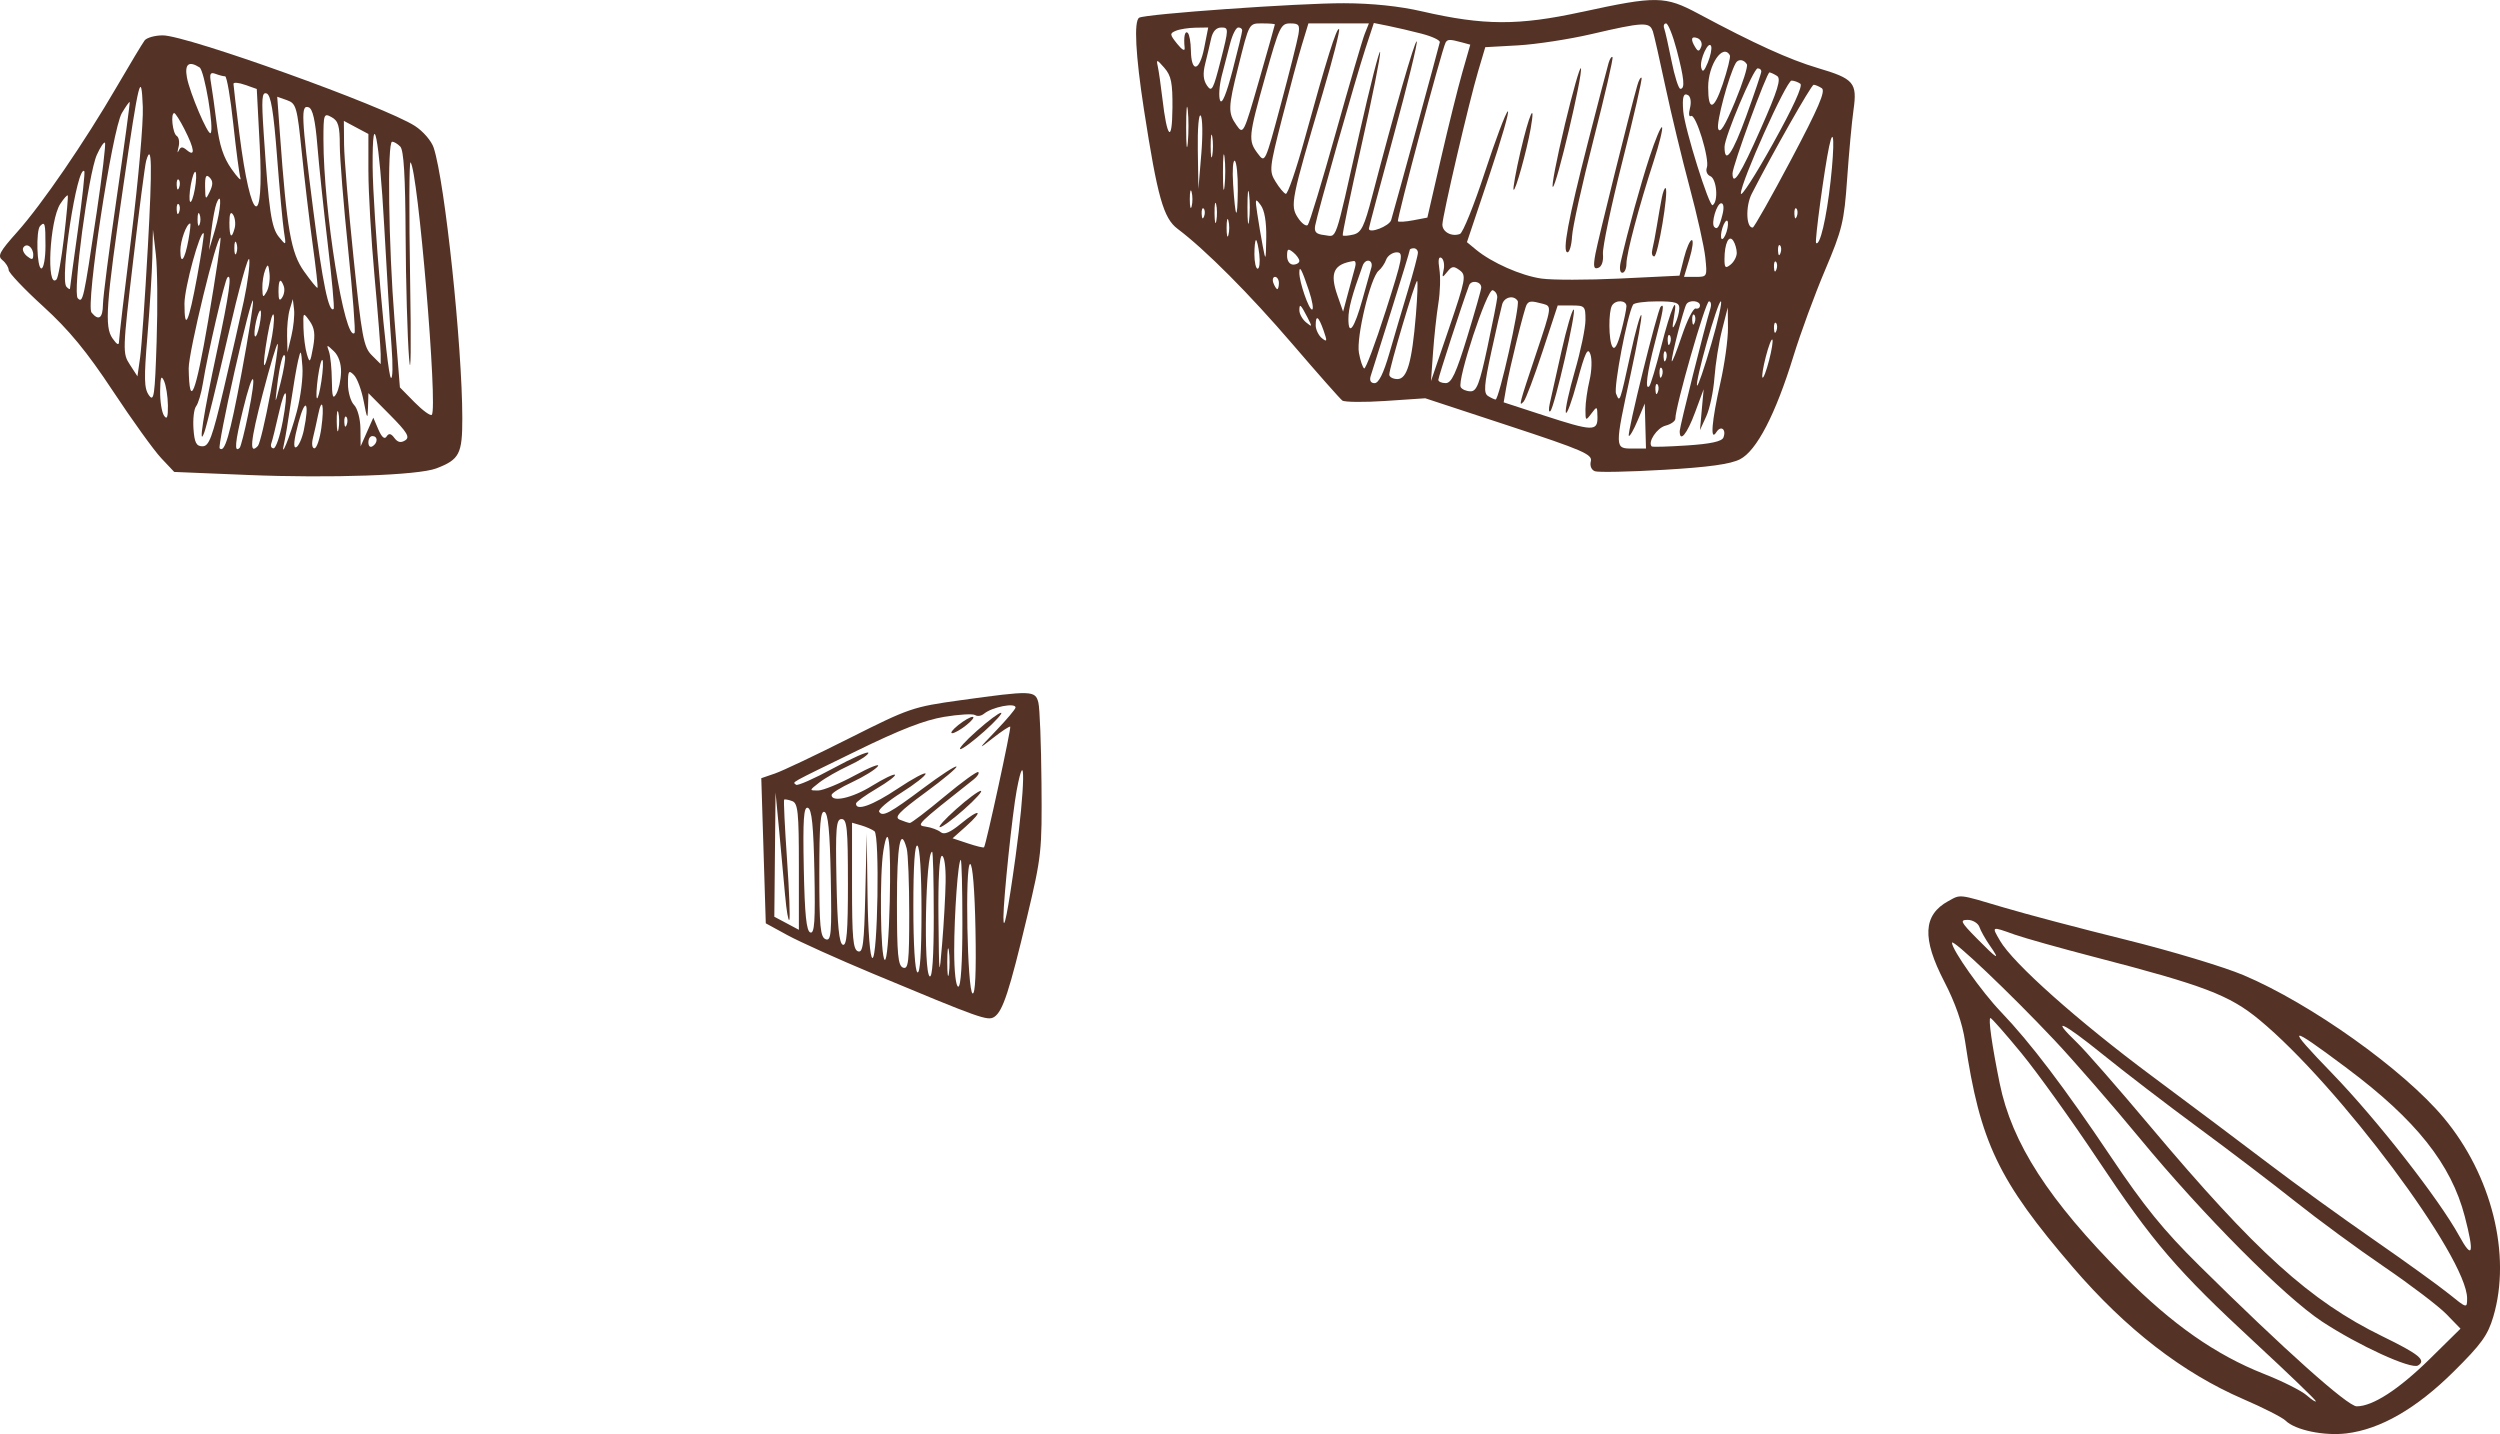 <?xml version="1.0" encoding="UTF-8"?> <!-- Creator: CorelDRAW 2019 (64-Bit) --> <svg xmlns="http://www.w3.org/2000/svg" xmlns:xlink="http://www.w3.org/1999/xlink" xmlns:xodm="http://www.corel.com/coreldraw/odm/2003" xml:space="preserve" width="71.952mm" height="41.273mm" style="shape-rendering:geometricPrecision; text-rendering:geometricPrecision; image-rendering:optimizeQuality; fill-rule:evenodd; clip-rule:evenodd" viewBox="0 0 1202.44 689.74"> <defs> <style type="text/css"> <![CDATA[ .fil0 {fill:#543326;fill-rule:nonzero} ]]> </style> </defs> <g id="Слой_x0020_1">  <g id="_2350108335232"> <path class="fil0" d="M937.1 433.39c-12.17,6.71 -12.73,17.89 -1.94,38.74 5.29,10.22 8.71,20.02 10,28.7 7.2,48.58 15.94,66.87 51.88,108.73 25.5,29.69 52.66,50.7 81.82,63.33 9.84,4.24 18.92,8.88 20.45,10.4 4.53,4.53 18.48,7.46 29.3,6.14 16.33,-1.99 33.62,-11.95 51.51,-29.68 13.37,-13.25 16.43,-17.48 19.08,-26.4 8.83,-29.69 -0.72,-68.06 -23.83,-95.74 -19.33,-23.14 -63.87,-54.87 -96.31,-68.59 -9.51,-4.01 -34.99,-11.69 -56.62,-17.04 -21.62,-5.35 -48.08,-12.33 -58.78,-15.53 -22.02,-6.55 -20.52,-6.37 -26.54,-3.05zm14.95 12.48l0 0c0.63,1.85 2.97,6 5.04,8.96 5.31,7.59 3.67,6.67 -6.37,-3.55 -7.73,-7.86 -8.2,-8.84 -4.27,-8.84 2.36,0 4.98,1.6 5.61,3.43zm16.51 3.5l0 0c4.75,1.7 22.42,6.67 39.14,11.01 52.3,13.56 64.56,18.23 78.84,29.99 38.14,31.42 100.08,114.42 100.08,134.13 0,4.86 -0.1,4.83 -8.75,-2.17 -4.82,-3.9 -21.14,-15.66 -36.27,-26.15 -15.14,-10.49 -37.53,-26.68 -49.75,-35.98 -12.18,-9.26 -37.95,-28.61 -57.02,-42.79 -35.58,-26.47 -66.59,-54.11 -72.88,-64.95 -4.07,-7.01 -4.19,-6.96 6.62,-3.1zm19.17 50.48l0 0c9.53,10.12 28.09,31.45 41.57,47.78 30.36,36.76 69.46,76.06 87.51,87.98 17.5,11.52 42.94,23.18 46.21,21.15 4.07,-2.51 0.59,-5.37 -17.11,-14.01 -34.77,-16.97 -60.95,-40.65 -111.69,-101.01 -15.54,-18.48 -31.26,-36.47 -35.18,-40.22 -13.39,-12.88 -6.89,-9.94 12.19,5.51 10.47,8.48 31.35,24.49 46.29,35.49 14.95,11.01 35.97,27.02 46.6,35.49 10.67,8.5 29.78,22.55 42.56,31.26 12.78,8.72 26.25,18.96 29.99,22.81l6.78 6.98 -14.74 14.52c-14.94,14.7 -27.48,22.83 -35.19,22.83 -4.34,0 -35,-27.42 -75.9,-67.86 -17.01,-16.84 -26.31,-28.29 -42.14,-51.88 -22.55,-33.62 -38.89,-55.16 -53.09,-69.99 -9.23,-9.63 -23.53,-29.83 -23.53,-33.23 0,-2.33 28.12,24.38 48.85,46.4zm-15.42 6.77l0 0c7.67,9.36 24.03,32.15 36.35,50.64 26.96,40.5 38.32,53.72 76.31,88.87 15.92,14.73 28.9,27.23 28.9,27.82 0,0.58 -2.06,-0.75 -4.42,-2.84 -2.42,-2.16 -11.7,-6.82 -20.55,-10.3 -23.26,-9.21 -44,-23.72 -67.29,-47.11 -36.2,-36.37 -53.94,-63.84 -59.8,-92.61 -3.72,-18.29 -5.59,-31.45 -4.44,-31.45 0.54,0 7.19,7.56 14.95,16.99zm156.5 7.16l0 0c33.23,24.83 50.18,46.16 56.72,71.4 4.64,17.88 3.72,21 -2.73,9.23 -9.7,-17.69 -39.53,-55.84 -61.01,-78.06 -22.84,-23.62 -21.68,-24.04 7.02,-2.58z"></path> </g> <g id="_2350108334656"> <path class="fil0" d="M461.91 336.8c-22.8,3.17 -24.58,3.78 -53.09,18.12 -16.32,8.22 -32.42,15.86 -36.08,17.11l-6.58 2.26 1.08 34.9 1.08 34.9 10.43 5.7c5.72,3.13 24.18,11.45 40.89,18.43 52.1,21.75 55.44,22.93 58.59,20.88 4.07,-2.65 7.27,-12.37 15.74,-47.96 7.01,-29.42 7.24,-31.66 6.96,-64.48 -0.16,-18.69 -0.83,-36.15 -1.5,-38.74 -1.48,-5.83 -3.13,-5.88 -37.53,-1.12zm26.55 3.48l0 0c0,0.75 -4.25,5.79 -9.35,11.11 -8.87,9.24 -8.95,9.43 -1.57,3.63 4.32,-3.4 8.03,-5.83 8.36,-5.5 0.57,0.58 -11.55,56.43 -12.59,58 -0.22,0.33 -3.64,-0.48 -7.77,-1.87l-7.37 -2.45 6.49 -5.79c8.76,-7.82 6.68,-8.79 -2.56,-1.19 -5.11,4.2 -7.98,5.41 -9.64,4.03 -1.28,-1.07 -4.52,-2.28 -7.08,-2.64 -4.92,-0.7 -4.92,-0.7 23.01,-22.79 1.76,-1.41 2.72,-2.92 2.16,-3.47 -0.54,-0.55 -7.86,4.75 -16.32,11.8 -8.46,7.05 -15.91,12.73 -16.62,12.68 -0.71,-0.05 -2.85,-0.76 -4.81,-1.57 -2.86,-1.18 -0.49,-3.7 12.29,-13.08 8.65,-6.33 15.42,-12 14.95,-12.48 -0.49,-0.49 -7.58,4.12 -15.83,10.3 -16.33,12.22 -19.77,14.06 -21.36,11.42 -0.59,-0.98 4.15,-5.05 10.64,-9.14 6.49,-4.09 11.7,-8.17 11.7,-9.14 0,-0.97 -6.1,2.29 -13.37,7.14 -12.19,8.13 -20.19,11 -20.09,7.21 0.02,-0.77 4.37,-3.93 9.87,-7.17 5.5,-3.25 9.39,-6.19 8.84,-6.69 -0.53,-0.48 -5.49,1.92 -11.01,5.33 -9.43,5.86 -19.46,8.12 -19.46,4.41 0,-0.87 4.42,-3.63 9.93,-6.19 5.51,-2.56 10.98,-5.94 12.29,-7.57 1.28,-1.61 -3.74,0.37 -11.01,4.32 -7.27,3.96 -15.34,7.28 -17.69,7.28 -4.34,0 -4.34,0 0.59,-3.84 2.69,-2.1 9.15,-5.79 14.26,-8.16 5.11,-2.37 9.34,-5.13 9.34,-6.1 0,-0.97 -7.57,2.35 -16.81,7.37 -9.23,5.02 -17.34,8.61 -17.99,7.96 -1.53,-1.53 -4.73,0.25 29.29,-16.36 20.84,-10.18 32.52,-14.72 41.87,-16.28 7.08,-1.18 13.88,-1.58 14.95,-0.88 1.15,0.75 2.95,0.47 4.33,-0.66 3.94,-3.22 15.14,-5.42 15.14,-2.97zm0.02 71.56l0 0c-3.68,26.74 -5.9,37.84 -5.86,29.29 0.03,-9.02 4.34,-50.13 6.37,-60.95 4.39,-23.39 4.04,-1.38 -0.51,31.65zm-110.82 19.17l0 0c0.59,6.88 1.49,12.04 1.96,11.5 0.49,-0.55 0,-13.67 -1.08,-29.2 -1.08,-15.53 -1.7,-28.43 -1.38,-28.71 0.32,-0.27 2.07,0.05 3.83,0.69 2.82,1.02 3.25,5.21 3.25,31.55l0 30.38 -5.9 -3.15 -5.91 -3.14 0.29 -29.89 0.3 -29.89 1.77 18.68c0.97,10.22 2.26,24.33 2.85,31.16zm14.05 -11.61l0 0c0.47,23.59 0.06,29.8 -1.96,29.1 -1.9,-0.66 -2.71,-8.64 -3.15,-30.86 -0.47,-23.59 -0.04,-29.79 1.97,-29.1 1.89,0.66 2.71,8.65 3.14,30.86zm7.87 2.76l0 0c0.51,26.93 0.21,30.62 -2.46,29.59 -2.56,-0.99 -3.05,-6.1 -3.05,-31.65 0,-23.59 0.56,-30.28 2.46,-29.59 1.78,0.64 2.62,9.24 3.05,31.65zm8.26 2.45l0 0c0,23.59 -0.57,30.47 -2.46,29.79 -1.78,-0.64 -2.62,-9.04 -3.05,-30.67 -0.51,-25.56 -0.16,-29.79 2.45,-29.79 2.6,0 3.05,4.52 3.05,30.67zm12.78 -24.79l0 0c2.52,1.99 1.57,60.96 -0.99,60.96 -1.13,0 -2.14,-12.68 -2.36,-29.98l-0.39 -29.98 -0.68 28.91c-0.59,24.57 -1.12,28.74 -3.55,27.82 -2.34,-0.89 -2.84,-6.49 -2.84,-31.46l0 -30.38 4.42 1.28c2.35,0.68 5.33,2 6.39,2.83zm7.33 33.84l0 0c-0.39,17.1 -1.38,28.64 -2.42,28.01 -2.07,-1.28 -2.53,-40.99 -0.63,-52.59 2.41,-14.53 3.7,-4.13 3.05,24.58zm8.15 -25.56l0 0c0.67,2.48 1.22,16.71 1.22,31.46 0,23.2 -0.4,26.78 -2.95,25.86 -2.45,-0.9 -2.96,-6.2 -2.96,-31.36 0,-27.72 1.69,-37.04 4.69,-25.95zm7.12 30.28l0 0c0,19.86 -0.69,30.06 -1.96,29.3 -1.18,-0.71 -1.96,-13.37 -1.96,-31.66 0,-19.86 0.69,-30.06 1.96,-29.29 1.18,0.71 1.96,13.37 1.96,31.65zm5.9 1.87l0 0c0,19.86 -0.68,30.14 -1.96,29.36 -3.11,-1.92 -1.96,-59.93 1.17,-59.93 0.44,0 0.78,13.66 0.78,30.58zm5.71 -16.32l0 0c-0.12,6.83 -0.86,20.15 -1.68,29.98 -1.41,16.94 -1.49,16.42 -1.77,-12.29 -0.19,-18.88 0.43,-29.98 1.67,-29.98 1.14,0 1.88,5.2 1.77,12.29zm8.06 20.15l0 0c0,19.07 -0.74,30.48 -1.97,30.48 -1.16,0 -1.97,-7.08 -1.97,-17.31 0,-17.5 1.89,-43.65 3.16,-43.65 0.43,0 0.78,13.77 0.78,30.48zm6.29 2.96l0 0c0.39,20.44 -0.09,31.23 -1.38,30.8 -2.55,-0.86 -3.73,-62.27 -1.18,-62.27 1.18,0 2.21,12.59 2.56,31.47zm-12.78 21.13l0 0c-0.43,2.95 -0.79,0.49 -0.79,-5.41 0,-5.9 0.36,-8.36 0.79,-5.41 0.42,2.95 0.42,7.87 0,10.82z"></path> <path class="fil0" d="M469.78 351.57c-5.51,4.9 -8.97,8.75 -7.87,8.75 1.07,0 6.38,-3.97 11.7,-8.75 5.3,-4.77 8.88,-8.74 7.86,-8.74 -1.04,0 -6.2,3.85 -11.69,8.74z"></path> <path class="fil0" d="M460.92 348.73c-2.75,2.2 -4.05,3.93 -2.95,3.93 1.1,0 4.13,-1.73 6.88,-3.93 2.75,-2.21 4.05,-3.94 2.95,-3.94 -1.1,0 -4.13,1.73 -6.88,3.94z"></path> <path class="fil0" d="M459.94 389.12c-5.51,4.9 -8.96,8.75 -7.86,8.75 1.09,0 6.29,-3.85 11.8,-8.75 5.5,-4.9 8.96,-8.75 7.86,-8.75 -1.09,0 -6.29,3.85 -11.8,8.75z"></path> </g> <g id="_2350108336032"> <path class="fil0" d="M760.64 5.77c-30.28,6.6 -47.01,6.53 -76.67,-0.3 -10.88,-2.51 -23.98,-3.88 -37.55,-3.92 -21.43,-0.08 -95.59,5.16 -98.51,6.97 -2.6,1.61 -1.75,17.88 2.31,44.23 6.52,42.07 9.37,52.21 16.17,57.31 13.29,9.98 34.6,31.36 55.34,55.54 12.14,14.16 22.8,26.21 23.89,27.05 1.07,0.79 10.51,0.89 20.93,0.19l18.97 -1.28 40.31 13.27c35.4,11.65 40.18,13.73 39.32,17.01 -0.57,2.15 0.26,4.19 1.97,4.82 1.61,0.59 16.61,0.28 33.13,-0.69 21.62,-1.27 32.02,-2.71 36.66,-5.08 8,-4.08 17.11,-21.66 25.69,-49.58 3.41,-11.08 10.21,-29.59 15.21,-41.38 8.26,-19.48 9.18,-23.3 10.62,-43.94 0.86,-12.38 2.24,-27.32 3.05,-33.03 1.87,-13.21 0.29,-15.07 -17.2,-20.25 -13.58,-4.02 -30.48,-11.7 -57.22,-26.02 -16.26,-8.71 -20.25,-8.78 -56.43,-0.9zm-147.46 5.98l0 0c0,0.27 -3.39,12.29 -7.57,26.84 -7.46,25.95 -7.62,26.28 -10.88,21.62 -4.13,-5.89 -4.07,-8.45 0.8,-27.91 5.41,-21.63 5.08,-21.04 11.74,-21.04 3.35,0 5.91,0.21 5.91,0.49zm11.31 4.92l0 0c-0.49,2.97 -4.29,18.09 -8.46,33.62 -7.53,28.12 -7.57,28.2 -10.97,23.69 -4.82,-6.38 -4.66,-8.06 3.51,-37.16 6.73,-23.98 7.46,-25.56 11.99,-25.56 4.2,0 4.71,0.69 3.94,5.41zm31.95 -0.49l0 0c-1.09,2.71 -7.34,24.09 -13.96,47.68 -6.62,23.6 -12.65,43.46 -13.47,44.34 -0.79,0.85 -3,-0.79 -4.79,-3.54 -3.78,-5.82 -3.25,-8.46 11.9,-59.58 4.9,-16.52 8.48,-30.53 7.94,-31.07 -1.11,-1.11 -6.01,14.55 -16.57,52.89 -4.06,14.75 -8.17,26.67 -9.08,26.34 -0.93,-0.32 -3.11,-2.95 -4.92,-5.9 -3.1,-5.08 -2.97,-6.39 3.15,-30.38 3.51,-13.76 7.81,-29.72 9.54,-35.39l3.14 -10.32 14.55 0 14.54 0 -1.96 4.91zm27.23 0l0 0c5.12,1.32 9.01,3.14 8.84,4.13 -0.29,1.65 -21.34,78.65 -23.39,85.53 -0.88,2.95 -10.72,6.74 -10.72,4.13 0,-0.54 5.41,-20.85 12,-45.03 6.58,-24.18 11.55,-44.49 11.01,-45.02 -0.84,-0.85 -10.76,33.62 -21.44,74.52 -3.79,14.55 -5.23,17.47 -9.03,18.38 -2.56,0.6 -4.77,0.78 -5.11,0.39 -0.32,-0.38 3.71,-19.76 8.94,-42.96 5.24,-23.2 9.32,-43.61 9.05,-45.22 -0.27,-1.62 -4.79,16.13 -10.02,39.32 -12.18,54.07 -10.57,49.41 -16.82,48.72 -3.93,-0.43 -4.95,-1.46 -4.43,-4.49 0.99,-5.69 19.52,-70.98 24.16,-85.13l4.07 -12.39 6.88 1.38c3.85,0.77 10.9,2.42 16.02,3.74zm111.25 -1.38l0 0c0.61,1.84 3.37,13.96 6.12,26.94 2.77,13.02 7.97,34.6 11.6,48.17 3.64,13.56 7.03,28.76 7.57,33.92 0.97,9.24 0.92,9.34 -4.62,9.34l-5.61 0 2.65 -8.85c1.48,-4.92 1.96,-8.85 1.08,-8.85 -0.87,0 -2.54,3.84 -3.74,8.55l-2.17 8.56 -28.51 1.38c-15.73,0.75 -32.73,0.77 -37.94,0.01 -9.83,-1.42 -23.82,-7.62 -31.46,-13.93l-4.32 -3.57 10.71 -31.94c5.87,-17.5 9.92,-31.5 8.94,-30.97 -0.97,0.54 -5.95,13.76 -11.11,29.49 -5.16,15.72 -10.49,28.94 -11.9,29.47 -3.94,1.48 -8.45,-0.93 -8.45,-4.5 0,-4.06 12.9,-59.37 17.24,-73.92l3.39 -11.41 15.83 -0.88c8.64,-0.49 24.68,-2.95 35.29,-5.43 24.58,-5.74 27.91,-5.91 29.36,-1.55zm11.49 9.05l0 0c3.66,13.95 4.14,18.87 1.81,18.87 -0.86,0 -2.77,-6 -4.22,-13.27 -1.46,-7.27 -3.06,-14.38 -3.54,-15.72 -0.5,-1.38 -0.1,-2.46 0.88,-2.46 0.97,0 3.26,5.7 5.07,12.59zm-227.22 -0.8l0 0c-2.26,11.41 -6.22,12.14 -6.4,1.19 -0.06,-3.94 -0.72,-7.66 -1.48,-8.39 -1.42,-1.34 -2.09,1.9 -1.52,7.2 0.2,1.77 -1.24,0.98 -3.6,-1.97 -3.62,-4.52 -3.66,-5.02 -0.59,-6.29 1.83,-0.76 6.09,-1.42 9.44,-1.47l6.09 -0.09 -1.94 9.82zm7.94 6l0 0c-3.6,14.16 -4.29,15.43 -6.59,12.1 -1.8,-2.64 -2.06,-5.71 -0.88,-10.43 0.93,-3.73 2.19,-9.06 2.85,-12.09 0.77,-3.53 2.46,-5.4 4.92,-5.4 3.61,0 3.61,0.49 -0.3,15.82zm10.33 -14.35l0 0c0,0.82 -2.06,9.34 -4.62,19.17 -2.98,11.41 -5.11,16.55 -6,14.45 -0.76,-1.8 -0.4,-7.08 0.78,-11.8 1.2,-4.72 3.05,-11.86 4.13,-15.93 1.1,-4.13 2.79,-7.37 3.83,-7.37 1.12,0 1.87,0.58 1.87,1.47zm220.79 7.76l0 0c-0.94,2.36 -1.5,2.45 -2.79,0.4 -2.47,-3.93 -2.08,-5.7 1.02,-4.5 1.58,0.62 2.41,2.53 1.77,4.1zm-115.21 -2.1l0 0 4.13 1.12 -3.83 13.38c-2.11,7.35 -6.75,26.05 -10.32,41.58l-6.49 28.22 -6.69 1.27c-3.73,0.72 -7.02,0.93 -7.46,0.5 -0.7,-0.71 21.17,-82.78 22.9,-85.92 0.92,-1.68 2.06,-1.7 7.77,-0.14zm118.36 9.78l0 0c-1.79,4.32 -2.56,4.89 -3.16,2.36 -0.9,-3.74 3.68,-13.52 4.8,-10.23 0.39,1.19 -0.34,4.72 -1.64,7.87zm10.62 -3.55l0 0c0.43,0.76 -1.15,7.08 -3.46,13.96 -4.25,12.59 -6.97,13.12 -6.97,1.38 0,-10.81 7.1,-21.25 10.43,-15.34zm-268.11 25.57l0 0c-0.13,16.95 -2.6,14.54 -4.82,-4.72 -0.74,-6.29 -1.76,-13.4 -2.23,-15.53 -0.78,-3.52 -0.45,-3.44 3.15,0.7 3.34,3.82 4.01,7.17 3.91,19.56zm276.3 -21.23l0 0c0.58,0.97 -1.99,9.04 -5.74,18.08 -4.83,11.6 -7.15,15.35 -8.06,12.97 -1.05,-2.73 5.1,-25.75 8.45,-31.65 1.18,-2.08 3.96,-1.77 5.35,0.6zm6.94 3.44l0 0c0,0.81 -3.28,10.52 -7.27,21.53 -6.57,18.08 -10.42,23.54 -10.42,14.74 0,-4.72 13.93,-37.75 15.92,-37.75 1.06,0 1.77,0.59 1.77,1.48zm7.57 2.16l0 0c2.08,1.31 0.4,6.78 -7.86,25.45 -9.73,22.02 -13.5,27.98 -13.56,21.44 -0.04,-3.53 16.47,-48.61 17.78,-48.59 0.52,0.01 2.27,0.82 3.64,1.69zm11.2 3.74l0 0c1.32,0.93 -3.52,11.5 -13.27,29 -8.43,15.14 -15.34,25.84 -15.34,23.79 -0.02,-5.5 21.92,-54.33 24.39,-54.3 1.17,0.02 3.1,0.7 4.22,1.51zm10.32 2.16l0 0c1.95,1.27 -1.61,9.54 -14.74,34.31 -9.48,17.9 -17.83,32.67 -18.47,32.71 -3.2,0.19 -3.52,-10.29 -0.51,-16.2 10.06,-19.65 28.69,-52.49 29.8,-52.49 0.74,0 2.56,0.77 3.93,1.67zm-63.4 9.54l0 0c-0.72,2.75 -0.5,4.43 0.48,3.82 2.29,-1.42 9.14,20.96 7.62,24.89 -0.6,1.57 0.16,3.44 1.62,4.01 3.14,1.22 4.07,12.19 1.18,14 -1.62,1.02 -13.42,-36.7 -14.13,-45.14 -0.57,-6.88 0.09,-9.1 2.34,-7.77 1.21,0.71 1.6,3.44 0.89,6.2zm-241.54 16.71l0 0c-0.44,4.65 -0.79,1.38 -0.79,-7.27 0,-8.65 0.35,-12.45 0.79,-8.46 0.44,4.06 0.44,11.01 0,15.73zm6.48 5.5l0 0 -1.37 16.72 -0.29 -18.59c-0.17,-10.42 0.44,-17.76 1.38,-16.71 0.92,1.04 1.05,9.34 0.29,18.58zm5.31 0.49l0 0c-0.43,2.46 -0.78,0.49 -0.78,-4.42 0,-4.92 0.35,-6.89 0.78,-4.43 0.42,2.36 0.42,6.49 0,8.85zm297.38 12.49l0 0c-1.97,17.89 -5.18,31.49 -6.98,29.68 -0.73,-0.72 4.02,-35.79 6.28,-46.4 2.31,-10.84 2.71,-1.38 0.7,16.72zm-291.48 2.26l0 0c-0.44,4.11 -0.78,1.28 -0.78,-6.39 0,-7.67 0.34,-10.93 0.78,-7.37 0.44,3.58 0.44,9.63 0,13.76zm6.37 2.06l0 0c-0.16,15.5 -1.17,14.16 -2.26,-2.95 -0.43,-6.68 -0.06,-11.74 0.81,-11.2 0.86,0.55 1.52,6.88 1.45,14.15zm5.42 14.65l0 0c-0.43,3.54 -0.78,0.69 -0.78,-6.39 0,-7.08 0.35,-9.93 0.78,-6.39 0.44,3.54 0.44,9.23 0,12.78zm-27.62 -6.88l0 0c-0.48,1.87 -0.89,0.29 -0.89,-3.44 0,-3.74 0.4,-5.31 0.89,-3.44 0.5,1.97 0.5,4.92 0,6.89zm11.89 6.88l0 0c-0.43,2.43 -0.83,0.89 -0.88,-3.44 -0.06,-4.33 0.3,-6.32 0.78,-4.42 0.48,1.84 0.52,5.5 0.1,7.86zm23.99 8.25l0 0c-0.19,11.22 -0.28,11.45 -1.68,4.04 -0.81,-4.32 -2,-11.4 -2.65,-15.73 -1.09,-7.28 -0.96,-7.58 1.67,-4.03 1.84,2.47 2.78,8.06 2.66,15.72zm219.46 -11.3l0 0c-1.52,6.09 -2.49,7.58 -3.97,6.09 -1.68,-1.68 1.17,-11.4 3.34,-11.4 1.16,0 1.42,2.16 0.63,5.31zm-249.35 0.98l0 0c-0.62,1.62 -1.06,1.18 -1.18,-1.18 -0.1,-1.96 0.36,-3.18 0.98,-2.56 0.63,0.64 0.73,2.36 0.2,3.74zm285.09 0l0 0c-0.62,1.62 -1.06,1.18 -1.18,-1.18 -0.1,-1.96 0.36,-3.18 0.98,-2.56 0.64,0.64 0.73,2.36 0.2,3.74zm-273.39 8.94l0 0c-0.48,1.87 -0.88,0.3 -0.88,-3.44 0,-3.74 0.4,-5.31 0.88,-3.44 0.51,1.96 0.51,4.91 0,6.88zm239.58 -1.46l0 0c-0.76,2.35 -1.82,3.87 -2.36,3.33 -0.54,-0.53 -0.36,-2.94 0.39,-5.31 0.75,-2.36 1.83,-3.88 2.36,-3.34 0.54,0.53 0.36,2.95 -0.39,5.31zm4.91 10.12l0 0c0,1.77 -1.34,4.32 -2.95,5.6 -2.48,1.99 -2.95,1.58 -2.95,-2.55 0,-7.66 2.16,-12.15 4.27,-8.85 0.89,1.4 1.63,4.03 1.63,5.8zm-229.64 0.69l0 0c0.42,3.74 0.07,6.89 -0.79,6.89 -0.86,0 -1.57,-3.15 -1.57,-6.89 0,-3.74 0.35,-6.88 0.78,-6.88 0.43,0 1.15,3.14 1.58,6.88zm250.67 -0.59l0 0c-0.62,1.62 -1.05,1.19 -1.18,-1.17 -0.1,-1.97 0.36,-3.18 0.98,-2.56 0.65,0.63 0.73,2.36 0.2,3.73zm-231.41 3.74l0 0c0,0.94 -1.37,1.77 -2.94,1.77 -1.69,0 -2.96,-1.77 -2.96,-4.13 0,-3.54 0.43,-3.78 2.96,-1.77 1.57,1.26 2.94,3.18 2.94,4.13zm57.02 -3.93l0 0c0,1.2 -2.16,9.35 -4.81,18.19 -2.67,8.84 -6.67,22.4 -8.95,30.28 -2.8,9.63 -5.09,14.25 -7.08,14.25 -1.85,0 -2.54,-1.28 -1.87,-3.44 0.6,-1.91 5.04,-16.03 9.94,-31.55 4.88,-15.54 8.84,-28.52 8.84,-29 0,-0.53 0.79,-0.89 1.97,-0.89 1.07,0 1.97,0.98 1.97,2.16zm-15.53 28.11l0 0c-4.96,15.54 -9.62,27.96 -10.32,27.53 -0.71,-0.44 -1.82,-3.74 -2.51,-7.47 -1.37,-7.48 5.54,-36.28 9.49,-39.55 1.35,-1.1 2.91,-3.41 3.64,-5.38 0.67,-1.81 3.05,-3.44 5.02,-3.44 3.42,0 2.98,2.36 -5.31,28.31zm27.92 -19.95l0 0c-0.87,3.93 -0.69,4.05 1.67,1.08 2.27,-2.87 3.16,-2.98 6.09,-0.79 3.2,2.38 2.84,4.33 -5.2,27.92l-8.66 25.36 0.99 -13.76c0.55,-7.66 1.68,-18.12 2.56,-23.59 0.89,-5.5 1.09,-12.77 0.49,-16.51 -0.7,-4.33 -0.36,-6.24 0.98,-5.41 1.1,0.69 1.6,3.35 1.08,5.71zm-42.66 -0.99l0 0c-0.54,1.92 -2.04,7.38 -3.34,12.3l-2.37 8.84 -2.68 -7.66c-3.86,-11.01 -1.89,-15.23 7.8,-16.68 0.91,-0.13 1.16,1.25 0.6,3.21zm7.85 0.1l0 0c-0.54,1.84 -2.45,8.65 -4.24,15.14 -3.87,13.95 -6.76,18 -6.76,9.44 0,-5.08 1.65,-11.21 6.82,-25.56 1.39,-3.88 5.34,-2.95 4.19,0.98zm194.85 0.78l0 0c-0.62,1.62 -1.06,1.19 -1.17,-1.17 -0.1,-1.97 0.36,-3.18 0.98,-2.55 0.63,0.63 0.73,2.35 0.2,3.73zm-224.88 10.03l0 0c1.71,5.11 2.4,9.24 1.53,9.24 -1.55,0 -6.1,-13.17 -6.1,-17.69 0,-3.85 1.12,-1.77 4.57,8.45zm-14.4 -3.54l0 0c0,1.57 -0.36,2.95 -0.78,2.95 -0.43,0 -1.29,-1.38 -1.88,-2.95 -0.57,-1.57 -0.21,-2.95 0.8,-2.95 0.99,0 1.86,1.38 1.86,2.95zm65.89 15.33l0 0c-1.9,22.81 -4.22,30.88 -8.87,30.88 -2.16,0 -3.93,-0.97 -3.93,-2.16 0,-3.14 12.44,-45.02 13.37,-45.02 0.44,0 0.17,7.28 -0.57,16.31zm31.44 -13.17l0 0c0,0.97 -3.05,11.69 -6.78,23.89 -5.37,17.49 -7.53,22.11 -10.32,22.11 -1.98,0 -3.55,-0.7 -3.55,-1.58 0,-1.29 11.42,-36.37 14.78,-45.41 1.03,-2.78 5.86,-1.97 5.86,0.98zm7.67 4.92l0 0c-0.1,1.51 -2.23,12.29 -4.72,23.88 -3.74,17.5 -5.13,21.14 -8.06,21.14 -1.97,0 -4.08,-0.87 -4.75,-1.96 -1.94,-3.16 12.7,-47.6 15.37,-46.66 1.35,0.48 2.28,2.02 2.17,3.6zm9.86 1.56l0 0c1.21,1.98 -8.99,47.46 -10.65,47.42 -0.51,-0.02 -2.26,-0.84 -3.64,-1.71 -2.17,-1.37 -1.88,-5.21 1.57,-21.13 2.31,-10.62 4.7,-21.08 5.26,-23.01 1.04,-3.54 5.63,-4.51 7.45,-1.58zm12.16 1.38l0 0c4.29,1.17 4.26,1.38 -3.31,23.98 -8.23,24.59 -8.54,25.8 -5.98,23.02 1,-1.09 5.07,-11.91 9.08,-24.09l7.28 -22.11 6.68 0c6.4,0 6.68,0.29 6.68,6.98 0,3.82 -2.31,14.93 -5.11,24.58 -2.8,9.62 -4.75,18.65 -4.33,19.95 0.44,1.3 2.9,-5.41 5.51,-15.04 3.78,-13.97 5.03,-16.55 6.28,-13.08 0.87,2.36 0.69,8.06 -0.39,12.59 -1.08,4.52 -1.97,10.88 -1.97,14.05 0,5.5 0.14,5.6 2.84,1.96 2.75,-3.69 2.86,-3.64 2.94,1.68 0.1,6.97 -2.25,6.9 -26.04,-0.86l-19.07 -6.22 1.22 -7.08c1.58,-9.24 8.68,-37.98 9.84,-39.91 1.12,-1.84 2.3,-1.89 7.81,-0.4zm40.14 1.17l0 0c-0.02,1.4 -1.19,6.98 -2.59,12.3 -1.71,6.48 -3.09,8.88 -4.16,7.17 -1.85,-2.96 -1.96,-16.97 -0.17,-19.86 1.77,-2.86 6.96,-2.57 6.91,0.38zm25.43 1.09l0 0c-0.06,1.9 -0.94,5.21 -1.97,7.37 -1.39,2.93 -1.55,2.16 -0.66,-2.95 2.24,-12.81 -1.5,-4.32 -6.07,13.76 -2.55,10.03 -5.11,18.6 -5.76,19.22 -2.19,2.12 -1.06,-6.63 2.76,-21.18 4.07,-15.53 4.62,-18.99 2.74,-17.1 -1.57,1.58 -16.28,61.18 -15.33,62.12 0.44,0.44 2.33,-2.85 4.23,-7.37l3.44 -8.16 0.29 10.82 0.3 10.82 -6.68 0c-8.41,0 -8.41,-0.21 -0.68,-35.8 3.29,-15.14 5.59,-27.91 5.1,-28.41 -0.49,-0.49 -2.79,7.77 -5.11,18.38 -5.3,24.18 -5.19,23.86 -7.01,19.47 -1.28,-3.07 5.37,-37.95 8.17,-42.86 0.49,-0.87 5.72,-1.57 11.62,-1.57 8.84,0 10.7,0.6 10.62,3.44zm9.93 -1.47l0 0c0,1.12 -0.89,1.75 -2.06,1.47 -1.15,-0.28 -4.12,5.6 -6.69,13.27 -2.58,7.68 -4.71,12.98 -4.82,12 -0.24,-2.08 5.71,-25.17 7.04,-27.34 1.38,-2.23 6.54,-1.77 6.54,0.6zm4.99 1.57l0 0c-2.64,8.45 -14.7,56.62 -14.73,58.79 -0.05,5.82 3.49,1.56 7.35,-8.85l4.16 -11.21 -0.89 9.82 -0.88 9.84 3.05 -6.69c1.69,-3.73 3.43,-11.99 3.93,-18.68 0.5,-6.68 2.1,-16.78 3.64,-22.8l2.75 -10.82 0.1 9.84c0.05,5.43 -1.59,17.29 -3.68,26.53 -4.17,18.48 -4.97,28.47 -1.9,23.59 2.18,-3.43 4.9,-1.37 3.4,2.56 -0.74,1.91 -6.08,3.08 -17.48,3.83 -9.05,0.59 -16.68,0.82 -17.01,0.48 -2.06,-2.06 2.56,-8.99 6.68,-10.01 2.56,-0.64 4.7,-2.18 4.69,-3.34 -0.09,-5.51 14.49,-56.43 16.16,-56.43 0.98,0 1.28,1.57 0.66,3.54zm0.42 17.09l0 0c-3.31,11.42 -6.35,20.29 -6.78,19.87 -1.22,-1.23 9.84,-40.5 11.41,-40.5 0.76,0 -1.31,9.24 -4.62,20.63zm-194.13 -12.78l0 0c2.32,4.52 2.28,4.7 -0.72,2.26 -1.77,-1.45 -3.24,-4.08 -3.24,-5.79 0,-3.49 0.61,-2.95 3.96,3.53zm186.17 2.36l0 0c-0.62,1.62 -1.05,1.18 -1.19,-1.18 -0.1,-1.96 0.37,-3.18 0.99,-2.56 0.63,0.65 0.73,2.37 0.2,3.74zm-178.51 3.73l0 0c1.87,5.32 1.77,5.8 -0.8,3.75 -1.55,-1.25 -2.96,-4.13 -2.96,-6.11 0,-5.34 1.33,-4.51 3.76,2.36zm217.83 0.2l0 0c-0.62,1.63 -1.06,1.19 -1.17,-1.17 -0.1,-1.96 0.36,-3.18 0.98,-2.56 0.63,0.63 0.73,2.37 0.2,3.73zm-51.12 5.9l0 0c-0.62,1.62 -1.05,1.19 -1.18,-1.18 -0.1,-1.96 0.36,-3.17 0.98,-2.55 0.63,0.63 0.73,2.36 0.2,3.73zm47.58 8.37l0 0c-1.32,5.11 -2.71,8.75 -3.15,8.26 -0.44,-0.51 0.26,-4.92 1.58,-10.02 1.31,-5.11 2.71,-8.75 3.15,-8.27 0.44,0.49 -0.26,4.92 -1.58,10.04zm-49.55 -0.49l0 0c-0.62,1.61 -1.05,1.17 -1.18,-1.19 -0.1,-1.96 0.37,-3.18 0.98,-2.56 0.63,0.65 0.73,2.37 0.2,3.74zm-1.96 7.86l0 0c-0.62,1.61 -1.06,1.17 -1.18,-1.18 -0.1,-1.98 0.36,-3.17 0.98,-2.55 0.63,0.63 0.73,2.34 0.2,3.73zm-1.97 7.85l0 0c-0.62,1.62 -1.05,1.19 -1.18,-1.17 -0.1,-1.96 0.36,-3.18 0.98,-2.56 0.63,0.63 0.74,2.36 0.2,3.73z"></path> <path class="fil0" d="M773.71 30.23c-0.59,1.99 -5.05,19.17 -9.9,38.04 -9.61,37.55 -12.5,53.08 -9.86,53.08 0.96,0 1.95,-3.53 2.17,-7.66 0.21,-4.24 4.83,-25.07 10.32,-46.5 5.48,-21.43 9.58,-39.23 9.14,-39.71 -0.43,-0.48 -1.29,0.78 -1.87,2.75z"></path> <path class="fil0" d="M752.58 60.31c-3.9,16.33 -6.46,29.59 -5.7,29.59 1.68,0 14.48,-54.07 13.49,-57.02 -0.39,-1.2 -3.89,11.11 -7.8,27.42z"></path> <path class="fil0" d="M787.48 41.15c-3.52,12.38 -18.94,74.41 -20.13,81.01 -1.11,6.08 -0.83,7.46 1.36,6.68 1.71,-0.61 2.57,-3.14 2.27,-6.68 -0.28,-3.13 4,-23.41 9.43,-44.83 5.43,-21.43 9.58,-39.48 9.14,-39.92 -0.44,-0.44 -1.35,1.18 -2.07,3.74z"></path> <path class="fil0" d="M731.38 72.6c-2.28,9.84 -3.81,18.26 -3.37,18.69 0.85,0.85 6.3,-18.69 8.18,-29.31 2.52,-14.26 -0.65,-7.27 -4.8,10.62z"></path> <path class="fil0" d="M793.39 75.55c-4.49,13.74 -10.34,35 -13.84,50.34 -0.72,3.14 -0.41,5.3 0.75,5.3 1.08,0 1.98,-1.96 1.98,-4.33 0,-4.94 5.94,-27.32 13.1,-49.34 2.75,-8.46 4.54,-15.78 4,-16.32 -0.54,-0.54 -3.22,5.89 -5.99,14.35z"></path> <path class="fil0" d="M799.27 95.21c-0.59,3.03 -1.65,9.04 -2.35,13.37 -0.7,4.32 -1.67,9.41 -2.16,11.3 -0.51,1.97 -0.13,3.45 0.88,3.45 1.77,0 7.02,-31.32 5.5,-32.83 -0.42,-0.43 -1.29,1.77 -1.87,4.71z"></path> <path class="fil0" d="M751.01 169.04c-2.47,11.01 -5.02,22.38 -5.61,25.06 -0.61,2.75 -0.48,4.37 0.29,3.65 1.98,-1.8 12.77,-48.87 11.21,-48.87 -0.74,0 -3.43,9.15 -5.89,20.16z"></path> </g> <path class="fil0" d="M69.54 19.48c-1.03,1.35 -7.01,11.31 -13.31,22.12 -15.56,26.74 -35.99,56.57 -47.97,70 -8.6,9.63 -9.58,11.54 -7.05,13.56 1.57,1.26 2.95,3.45 2.95,4.71 0,1.29 7.57,9.27 16.61,17.5 12.4,11.3 20.92,21.63 33.53,40.7 9.37,14.16 19.72,28.54 23.2,32.24l6.29 6.68 35.39 1.46c39.72,1.64 81.93,0.17 90.64,-3.15 11.18,-4.26 12.57,-6.96 12.54,-24.26 -0.05,-35 -8.37,-113.55 -13.76,-129.97 -1.06,-3.27 -5.08,-7.93 -9,-10.47 -14.55,-9.41 -109.69,-43.59 -121.31,-43.59 -3.74,0 -7.73,1.12 -8.75,2.45zm26.44 12.94l0 0c2.36,1.49 7.12,29.79 5.31,31.6 -1.24,1.25 -10.05,-19.47 -11.38,-26.74 -1.18,-6.49 0.88,-8.15 6.07,-4.86zm12.29 4.27l0 0c0.81,0 2.59,10.32 3.93,22.91 1.35,12.58 2.9,24.33 3.44,26.05 0.53,1.72 -1.43,-0.29 -4.32,-4.42 -3.86,-5.5 -5.8,-11.4 -7.08,-21.62 -0.97,-7.67 -2.22,-16.6 -2.75,-19.66 -0.8,-4.52 -0.37,-5.38 2.16,-4.43 1.77,0.67 3.79,1.19 4.62,1.19zm-45.02 76.48l0 0c-3.31,26.35 -6,49.35 -6,51.02 0,2.12 -0.96,1.67 -3.15,-1.47 -3.89,-5.57 -3.15,-15.93 5.28,-73.73 7.41,-50.92 8.59,-55.62 9.31,-37.56 0.3,7.56 -2.15,35.39 -5.44,61.74zm61.65 -43.65l0 0c2.21,42.1 -4.21,38.73 -9.75,-5.11 -1.57,-12.39 -2.86,-23.28 -2.86,-24.08 0,-0.83 2.46,-0.62 5.61,0.49l5.6 1.97 1.39 26.74zm8.34 5.71l0 0c1.24,16.12 2.75,32.39 3.34,36.17 1.09,6.89 1.09,6.89 -2.44,2.56 -3.63,-4.43 -4.82,-12.58 -7.29,-49.54 -1.14,-17.11 -0.92,-20.29 1.39,-19.47 2.04,0.73 3.33,8.46 5.01,30.28zm11.9 -1.97l0 0c1.3,12.78 3.65,32.76 5.21,44.04 1.58,11.41 2.64,20.86 2.36,21.14 -0.28,0.28 -3.14,-3.24 -6.5,-7.96 -6.26,-8.8 -8.24,-20.06 -11.54,-65.67l-1.33 -18.28 4.72 1.67c4.4,1.55 4.88,3.24 7.08,25.07zm-88.96 21.43l0 0c-3.64,24.98 -6.62,48.13 -6.66,51.71 -0.08,6.68 -2.05,8.1 -5.49,3.94 -2.91,-3.53 9.94,-88.09 14.58,-95.95 1.86,-3.14 3.54,-5.53 3.77,-5.31 0.21,0.21 -2.56,20.65 -6.2,45.61zm96.44 -24.96l0 0c0.75,9.37 3.02,30.86 5.01,47.57 2,16.71 3.29,30.84 2.85,31.26 -2.29,2.3 -5.37,-12.58 -9.8,-47.38 -5.82,-45.62 -6.05,-50.95 -2.19,-49.55 1.9,0.68 3.17,6.3 4.13,18.1zm-63.84 -7.47l0 0c4.8,9.43 5.25,13.43 1.12,9.97 -2.16,-1.81 -3.01,-1.76 -3.94,0.25 -0.66,1.43 -0.7,0.69 -0.1,-1.68 0.61,-2.35 0.22,-4.75 -0.88,-5.44 -1.96,-1.22 -3.01,-10.97 -1.18,-10.97 0.54,0 2.79,3.54 4.98,7.86zm74.65 7.57l0 0c0,6.21 1.82,28.9 4.04,50.33 2.21,21.44 3.59,39.47 3.05,40 -4.69,4.63 -14.95,-59.16 -14.95,-92.98 0,-12.39 0.18,-12.88 3.93,-10.82 3.21,1.77 3.93,4.23 3.93,13.47zm13.77 12.69l0 0c0,9.97 1.32,32.63 2.95,50.53 1.63,17.89 2.95,34.6 2.95,37.26l0 4.81 -4.34 -4.32c-3.85,-3.86 -4.8,-8.95 -8.74,-47.08 -2.44,-23.59 -4.47,-47.88 -4.53,-54.17l-0.1 -11.41 5.9 3.15 5.9 3.14 0 18.09zm7.58 25.94l0 0c1.25,22.81 2.83,48.77 3.54,58 0.71,9.24 0.57,16.06 -0.31,15.26 -1.95,-1.8 -8.65,-79.36 -8.78,-101.58 -0.18,-30.95 3.27,-13.36 5.55,28.31zm-138.37 -5.69l0 0c-6.21,41.68 -6.54,43.16 -9,40.69 -2.55,-2.54 5.09,-59.96 9.18,-69.01 1.69,-3.74 3.41,-6.3 3.9,-5.8 0.49,0.48 -1.35,15.83 -4.07,34.11zm146.12 -32.25l0 0c1.67,1.66 2.42,14.26 2.56,42.77 0.11,22.21 0.86,48.8 1.67,59.08 0.84,10.63 1.05,-5.9 0.49,-38.34 -0.54,-31.46 -0.45,-56.54 0.2,-55.94 3.54,3.22 13.24,118.41 10.22,121.42 -0.64,0.65 -4.38,-2.07 -8.26,-6l-7.07 -7.18 -2.56 -32.05c-2.91,-36.37 -3.58,-86.12 -1.17,-86.12 0.92,0 2.56,0.98 3.93,2.36zm-121.46 48.96l0 0c-1.32,23.98 -2.98,47.5 -3.68,52.49l-1.28 9.04 -3.63 -5.61c-3.57,-5.5 -3.55,-6.39 1.57,-50.04 2.87,-24.37 5.68,-46.03 6.24,-47.96 2.77,-9.69 3,2.35 0.79,42.07zm-33.57 -9.05l0 0c-2.1,14.94 -3.83,27.77 -3.83,28.31 0,0.59 -0.68,0.28 -1.69,-0.79 -3.36,-3.53 5.18,-59.02 8.57,-55.64 0.42,0.44 -0.96,13.18 -3.05,28.12zm56.23 -19.56l0 0c-0.7,3.94 -1.72,6.74 -2.26,6.2 -0.53,-0.54 -0.4,-4.23 0.3,-8.16 0.7,-3.93 1.72,-6.73 2.26,-6.2 0.54,0.54 0.4,4.23 -0.3,8.16zm7.18 1.28l0 0c-2.01,4.2 -2.17,4.02 -2.26,-2.27 -0.08,-5.11 0.46,-6.22 2.16,-4.52 1.67,1.67 1.7,3.44 0.1,6.79zm-14.74 -1.97l0 0c-0.62,1.62 -1.06,1.18 -1.19,-1.17 -0.1,-1.96 0.36,-3.18 0.99,-2.56 0.63,0.64 0.73,2.36 0.2,3.73zm-55.35 23.7l0 0c-1.25,10.62 -2.87,19.77 -3.64,20.54 -5.02,5 -3.33,-28.51 1.82,-36.37 1.67,-2.56 3.32,-4.4 3.58,-4.03 0.28,0.37 -0.51,9.24 -1.77,19.86zm72.63 -3.44l0 0 -2.93 9.83 1.17 -9.63c0.66,-5.31 1.74,-11.05 2.42,-12.79 2.73,-6.89 2.2,2.95 -0.67,12.59zm-17.28 -8.45l0 0c-0.62,1.61 -1.06,1.18 -1.19,-1.19 -0.1,-1.96 0.36,-3.17 0.99,-2.55 0.63,0.64 0.73,2.36 0.2,3.74zm9.82 6l0 0c-0.55,1.37 -0.97,0.29 -0.97,-2.46 0,-2.75 0.43,-3.83 0.97,-2.45 0.56,1.38 0.56,3.53 0,4.92zm16.9 1.67l0 0c-1.47,5.6 -2.55,4.53 -2.55,-2.56 0,-4.32 0.6,-5.61 1.77,-3.83 0.93,1.4 1.3,4.42 0.78,6.39zm-91.02 8.65l0 0c0,5.9 -0.9,10.81 -1.97,10.81 -2.16,0 -2.69,-18.34 -0.59,-20.44 2.3,-2.31 2.56,-1.38 2.56,9.63zm68.77 -2.95l0 0c-1.75,9.64 -3.89,12.45 -3.89,5.11 0,-4.72 3.01,-12.98 4.72,-12.98 0.33,0 -0.05,3.54 -0.83,7.86zm-15.3 48.66l0 0c-0.86,26.54 -1.29,29.54 -3.73,26.06 -2.31,-3.29 -2.42,-7.97 -0.69,-28.61 1.13,-13.56 2.19,-30.6 2.35,-37.85l0.29 -13.17 1.38 11.8c0.77,6.49 0.94,25.26 0.39,41.77zm19.52 -31.16l0 0c-4.15,22.61 -6.14,26.88 -6.14,13.17 0,-7.66 7.6,-35.46 9.24,-33.82 0.32,0.33 -1.07,9.63 -3.1,20.65zm5.36 20.85l0 0c-6.19,36.17 -9.11,43.44 -9.47,23.58 -0.14,-7.66 13.67,-64.53 15.27,-62.91 0.43,0.44 -2.18,18.08 -5.81,39.33zm13.47 -31.95l0 0c-0.55,1.38 -0.98,0.3 -0.98,-2.46 0,-2.76 0.43,-3.83 0.98,-2.46 0.55,1.37 0.55,3.55 0,4.92zm-97.71 0.89l0 0c0,2.36 -0.6,2.47 -2.95,0.59 -1.58,-1.26 -2.44,-3.19 -1.84,-4.12 1.59,-2.57 4.8,-0.21 4.8,3.53zm101.35 21.82l0 0c-1.79,8.33 -6.16,27.53 -9.73,42.66 -5.52,23.4 -7.05,27.53 -10.23,27.53 -2.95,0 -3.86,-1.77 -4.32,-8.46 -0.32,-4.72 0.24,-9.49 1.28,-10.82 1.04,-1.31 2.5,-6.29 3.29,-11.21 2.2,-13.76 10.47,-49.44 11.75,-50.72 2.34,-2.34 0.85,8.26 -4.99,35.38 -6.56,30.48 -9.22,47.62 -6.04,38.94 0.99,-2.72 6.06,-23.4 11.33,-46.21 5.26,-22.8 9.84,-39.26 10.22,-36.76 0.37,2.46 -0.79,11.4 -2.56,19.65zm10.92 -4.13l0 0c-1.71,3.07 -1.98,2.85 -2.07,-1.68 -0.06,-2.95 0.54,-6.78 1.38,-8.84 1.26,-3.1 1.56,-2.86 2.06,1.67 0.33,2.95 -0.28,6.89 -1.37,8.85zm8.21 -2.76l0 0c0.59,1.58 0.27,3.94 -0.74,5.5 -1.26,1.98 -1.77,1.19 -1.77,-2.75 0,-5.9 0.94,-6.93 2.51,-2.76zm-20.32 42.08l0 0c-5.65,30.08 -8.08,38.4 -10.5,35.98 -0.54,-0.53 2.69,-17.2 7.18,-37.05 4.49,-19.86 8.46,-35.15 8.85,-34.01 0.37,1.13 -2.13,17 -5.53,35.09zm24.01 -18.09l0 0 -1.88 7.87 -0.19 -7.87c-0.11,-4.32 0.47,-10.07 1.28,-12.77l1.48 -4.92 0.59 4.92c0.32,2.71 -0.25,8.45 -1.28,12.77zm-15.34 -5.11l0 0c-0.73,3.53 -1.67,5.85 -2.17,5.31 -0.48,-0.54 -0.25,-3.74 0.5,-7.08 0.75,-3.34 1.73,-5.73 2.16,-5.31 0.44,0.44 0.22,3.54 -0.49,7.08zm5.19 9.63l0 0c-3.3,14.73 -4.17,11.8 -1.35,-4.53 1.29,-7.47 2.65,-11.89 3.03,-9.83 0.38,2.07 -0.37,8.45 -1.69,14.35zm20.57 0.98l0 0c-1.34,7.47 -1.62,7.78 -2.95,3.34 -0.82,-2.74 -1.56,-8.36 -1.66,-12.68 -0.2,-7.66 -0.17,-7.71 2.95,-3.35 2.39,3.37 2.79,6.39 1.67,12.69zm-20.55 22.31l0 0c-2.38,12.78 -5.07,24.09 -5.96,25.07 -4.29,4.63 -3.69,-1.97 2.28,-24.97 3.52,-13.56 6.79,-24.46 7.22,-24.08 0.43,0.37 -1.16,11.21 -3.54,23.98zm34.01 -10.32l0 0c-0.1,3.74 -1.11,8.28 -2.26,10.32 -1.65,2.9 -2.08,1.58 -2.16,-6.48 -0.05,-5.51 -0.68,-11.79 -1.37,-13.77 -1.25,-3.54 -1.18,-3.55 2.35,-0.2 2.24,2.12 3.56,6 3.44,10.13zm-21.26 18.87l0 0c-3.12,11.8 -8.37,24.69 -6.02,14.75 0.51,-2.15 1.92,-10.62 3.1,-18.68 1.19,-8.06 2.79,-17.42 3.54,-20.65 1.29,-5.5 1.42,-5.3 2.06,2.95 0.39,4.9 -0.81,14.55 -2.68,21.62zm-7.83 -13.76l0 0c-2.71,10.62 -2.74,10.66 -1.72,1.96 1.23,-10.61 3.04,-17.47 3.87,-14.74 0.32,1.08 -0.66,6.88 -2.15,12.77zm19.65 -0.88l0 0c-0.77,5.11 -1.72,8.75 -2.16,8.25 -0.44,-0.48 -0.21,-5.01 0.49,-10.12 0.71,-5.11 1.66,-8.8 2.16,-8.26 0.5,0.55 0.28,5.02 -0.49,10.13zm20.35 9.74l0 0c1.64,8.65 1.89,9 2.06,2.95l0.2 -6.89 10.32 10.42c8.38,8.45 9.76,10.77 7.37,12.29 -2.1,1.33 -3.6,0.99 -5.22,-1.18 -1.59,-2.16 -2.68,-2.36 -3.73,-0.68 -0.97,1.54 -2.32,0.4 -3.94,-3.34l-2.45 -5.71 -3.05 6.89 -3.04 6.88 -0.1 -8.46c-0.05,-4.72 -1.41,-9.76 -3.05,-11.41 -1.61,-1.61 -2.95,-6.2 -2.95,-10.12 0,-6.29 0.35,-6.83 2.85,-4.32 1.6,1.6 3.67,7.18 4.72,12.68zm-94.18 1.96l0 0c0.08,5.71 -0.44,7.06 -1.87,4.92 -1.09,-1.63 -1.92,-6.87 -1.87,-11.79 0.08,-6.69 0.53,-7.89 1.87,-4.92 0.97,2.17 1.81,7.47 1.87,11.8zm38.6 4.33l0 0c-1.7,8.26 -3.55,15.57 -4.09,16.08 -2.7,2.57 -2.25,-2.52 1.57,-18.24 5.07,-20.86 6.93,-19.27 2.52,2.16zm16.59 3.53l0 0c-1.33,7.08 -3.28,12.78 -4.36,12.78 -1.1,0 -1.58,-1.08 -1.08,-2.45 0.49,-1.36 2.03,-7.57 3.45,-13.86 3.45,-15.37 5.02,-12.59 2,3.53zm10.21 3.94l0 0c-0.86,4.12 -2.6,7.98 -3.77,8.35 -1.44,0.46 -1.06,-3.44 1.12,-11.7 3.4,-12.84 5.48,-10.22 2.64,3.35zm8.43 -1.18l0 0c-0.75,5.51 -2.27,10.02 -3.35,10.02 -1.14,0 -1.43,-2.16 -0.69,-5.11 0.7,-2.82 1.79,-7.67 2.41,-10.81 1.89,-9.41 3.13,-4.92 1.62,5.9zm8.25 0.69l0 0c-0.43,2.43 -0.83,0.89 -0.88,-3.44 -0.06,-4.32 0.29,-6.31 0.78,-4.42 0.48,1.84 0.52,5.5 0.1,7.86zm3.93 -2.06l0 0c-0.61,1.62 -1.05,1.17 -1.17,-1.18 -0.1,-1.96 0.36,-3.18 0.98,-2.56 0.63,0.64 0.73,2.36 0.19,3.74zm14.36 7.37l0 0c0,1.12 -0.79,2.34 -1.98,3.05 -1.13,0.68 -1.96,-0.1 -1.96,-1.87 0,-1.77 0.82,-3.05 1.96,-3.05 1.19,0 1.98,0.75 1.98,1.87z"></path> </g> </svg> 